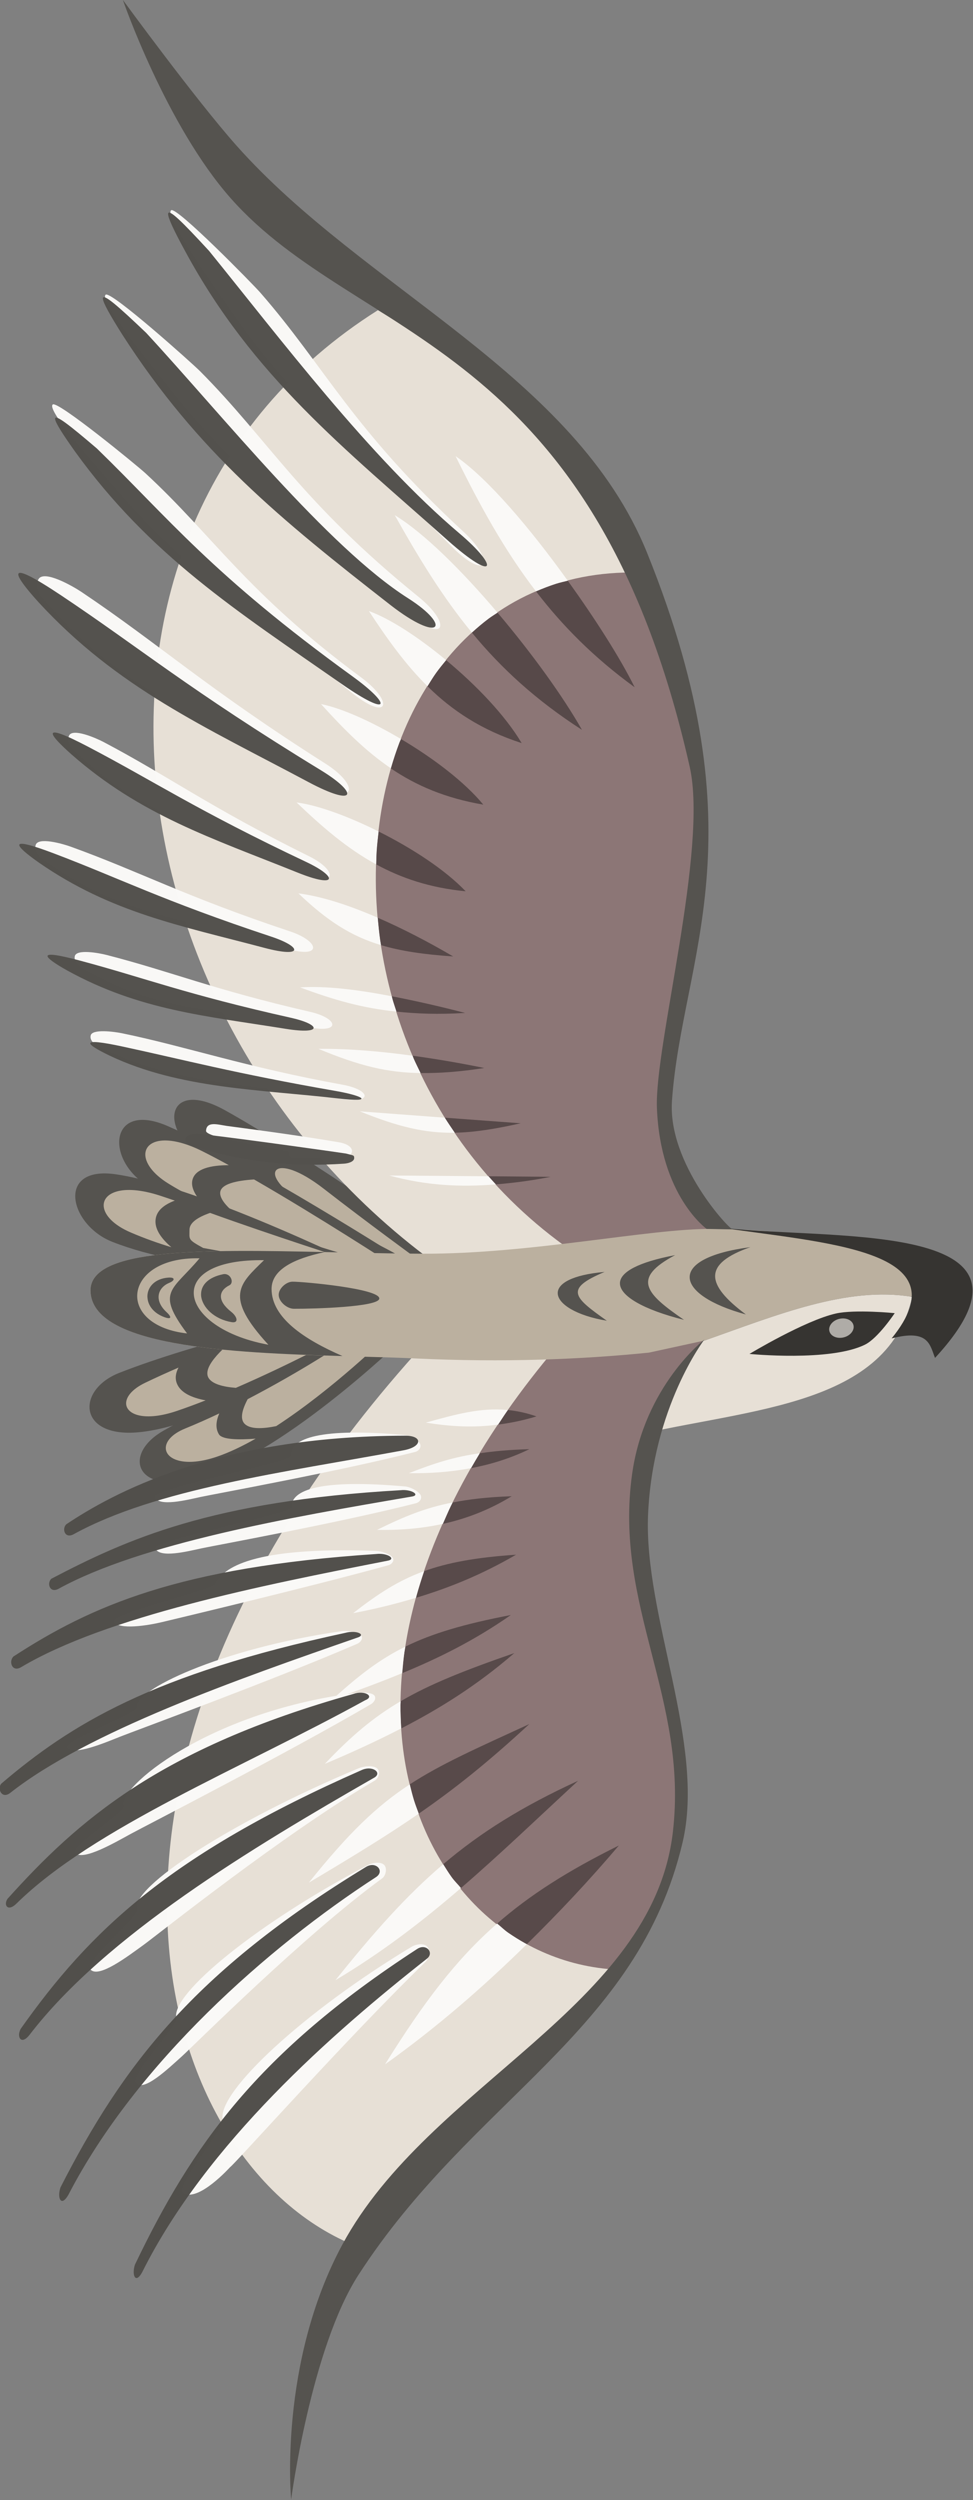 <?xml version="1.0" encoding="UTF-8" standalone="no"?>
<!-- Created with Inkscape (http://www.inkscape.org/) -->

<svg
   xmlns:dc="http://purl.org/dc/elements/1.1/"
   xmlns:cc="http://creativecommons.org/ns#"
   xmlns:rdf="http://www.w3.org/1999/02/22-rdf-syntax-ns#"
   xmlns:svg="http://www.w3.org/2000/svg"
   xmlns="http://www.w3.org/2000/svg"
   xmlns:sodipodi="http://sodipodi.sourceforge.net/DTD/sodipodi-0.dtd"
   xmlns:inkscape="http://www.inkscape.org/namespaces/inkscape"
   width="194.762"
   height="500"
   id="svg2"
   version="1.1"
   inkscape:version="0.48.0 r9654"
   sodipodi:docname="            .svg">
  <rect width="100%" height="100%" fill="#808080" stroke="none"/>
  <defs
     id="defs4" />
  <sodipodi:namedview
     id="base"
     pagecolor="#ffffff"
     bordercolor="#666666"
     borderopacity="1.0"
     inkscape:pageopacity="0.0"
     inkscape:pageshadow="2"
     inkscape:zoom="0.7"
     inkscape:cx="-335.21126"
     inkscape:cy="155.2246"
     inkscape:document-units="px"
     inkscape:current-layer="layer1"
     showgrid="false"
     inkscape:snap-bbox="true"
     inkscape:object-paths="true"
     inkscape:snap-intersection-paths="true"
     inkscape:object-nodes="true"
     inkscape:snap-global="false"
     inkscape:window-width="1280"
     inkscape:window-height="904"
     inkscape:window-x="-4"
     inkscape:window-y="-4"
     inkscape:window-maximized="1"
     fit-margin-top="0"
     fit-margin-left="0"
     fit-margin-right="0"
     fit-margin-bottom="0" />
  <g
     inkscape:label="Layer 1"
     inkscape:groupmode="layer"
     id="layer1"
     transform="translate(661.455,-733.718)">
    <g
       id="g3919"
       transform="matrix(0,-0.702,0.702,0,-1180.257,616.696)">
      <path
         sodipodi:nodetypes="cssc"
         inkscape:connector-curvature="0"
         id="path2927"
         d="m -548.587,853.405 c 0,0 -33.908,-35.079 -39.575,-59.137 -3.982,-16.907 7.386,-20.078 13.89,-8.586 11.671,20.621 26.391,54.861 26.517,54.548"
         style="fill:#55534f;fill-opacity:1;stroke:none" />
      <path
         id="path3091"
         d="m -579.375,786.312 c -3.15,0.161 -5.415,5.431 -2.344,14.531 1.199,3.552 3.012,7.312 5.156,11.094 -0.375,-4.856 -0.294,-9.538 1.219,-10.469 1.698,-1.045 3.737,-0.863 5.969,0.094 -1.541,-3.24 -3,-6.53 -4.312,-9.75 -1.579,-3.877 -3.798,-5.597 -5.688,-5.5 z m 9.031,21.719 c -0.704,0.013 -1.335,0.202 -1.812,0.594 -1.816,1.488 -1.624,5.303 -0.844,9.156 10.559,16.252 25.406,31.375 25.406,31.375 l -1.219,-11.75 c -0.099,0.419 -8.495,-12.355 -16.5,-27.75 -1.913,-1.013 -3.661,-1.651 -5.031,-1.625 z"
         style="fill:#bbb09f;fill-opacity:1;stroke:none"
         inkscape:connector-curvature="0" />
      <path
         style="fill:#55534f;fill-opacity:1;stroke:none"
         d="m -544.498,843.473 c 0,0 -27.985,-40.347 -30.251,-64.96 -1.592,-17.297 12.071,-17.784 16.913,-5.5 8.69,22.044 16.54,56.927 16.708,56.635"
         id="path3081"
         inkscape:connector-curvature="0"
         sodipodi:nodetypes="cssc" />
      <path
         id="path3093"
         d="m -566.625,775 c -3.119,0.148 -5.134,5.306 -2.062,14.406 0.908,2.69 1.941,5.466 3.031,8.25 0.724,-3.877 2.144,-7.144 4.812,-8.188 1.476,-0.577 2.989,-0.346 4.531,0.469 -1.39,-3.185 -2.824,-6.373 -4.344,-9.531 -1.815,-3.772 -4.097,-5.495 -5.969,-5.406 z m 8.75,23.156 c -0.464,-0.009 -0.886,0.065 -1.281,0.281 -1.846,1.01 -2.653,4.201 -2.938,7.844 6.714,15.527 14.156,29.312 14.156,29.312 l 5.906,-8.719 c -0.09,0.382 -3.592,-10.49 -9.031,-24.281 -2.513,-2.599 -4.917,-4.401 -6.812,-4.438 z"
         style="fill:#bbb09f;fill-opacity:1;stroke:none"
         inkscape:connector-curvature="0" />
      <path
         sodipodi:nodetypes="cssc"
         inkscape:connector-curvature="0"
         id="path3087"
         d="m -524.124,866.592 c 0,0 28.827,-41.209 41.142,-63.445 8.416,-15.195 -2.958,-18.742 -11.817,-8.95 -11.266,12.452 -30.191,57.551 -33.724,64.161"
         style="fill:#55534f;fill-opacity:1;stroke:none" />
      <path
         style="fill:#bbb09f;fill-opacity:1;stroke:none"
         d="m -525.046,857.548 c 0,0 9.866,-13.56 19.646,-26.154 11.181,-14.399 4.388,-19.115 -3.074,-7.113 -13.009,20.924 -9.641,17.528 -17.267,30.824"
         id="path3099"
         inkscape:connector-curvature="0"
         sodipodi:nodetypes="cssc" />
      <path
         style="fill:#55534f;fill-opacity:1;stroke:none"
         d="m -525.948,854.415 c 0,0 28.221,-44.211 38.409,-67.498 6.962,-15.913 -8.054,-17.891 -15.961,-7.316 -9.446,12.632 -20.067,54.782 -23.726,65.576"
         id="path3085"
         inkscape:connector-curvature="0"
         sodipodi:nodetypes="cssc" />
      <path
         id="path3097"
         d="m -495.5,780.469 c -2.392,-0.067 -5.546,1.999 -8.344,6.5 -1.779,2.861 -3.435,5.969 -5.031,9.219 2.13,-1.781 4.294,-2.831 6.25,-2.219 2.947,0.922 3.965,5.065 3.969,10.312 1.463,-2.666 2.807,-5.208 3.969,-7.531 5.096,-10.191 3.174,-16.17 -0.812,-16.281 z m -11.219,21.344 c -2.317,0.102 -5.243,3.402 -7.719,6.969 -6.881,17.366 -11.238,34.788 -12.562,37.938 l 0,4.219 c 0,0 13.617,-20.951 24.281,-39.469 -0.331,-5.129 -1.302,-9.258 -3.531,-9.625 -0.158,-0.026 -0.305,-0.038 -0.469,-0.031 z"
         style="fill:#bbb09f;fill-opacity:1;stroke:none"
         inkscape:connector-curvature="0" />
      <path
         sodipodi:nodetypes="cssc"
         inkscape:connector-curvature="0"
         id="path3083"
         d="m -529.721,846.866 c 0,0 24.771,-49.633 28.465,-74.781 2.524,-17.185 -14.392,-13.32 -19.235,-1.035 -8.69,22.044 -8.683,54.963 -8.851,54.67"
         style="fill:#55534f;fill-opacity:1;stroke:none" />
      <path
         sodipodi:nodetypes="sscscsssccccs"
         inkscape:connector-curvature="0"
         id="path3095"
         d="m -510.562,768.625 c -2.375,0.294 -5.16,2.786 -7.25,7.656 -1.705,3.973 -3.088,7.877 -4.219,11.625 2.474,-2.896 5.203,-4.854 7.969,-4.5 2.473,0.317 4.163,2.399 5.312,5.469 0.483,-1.43 0.989,-2.894 1.438,-4.281 3.506,-10.841 0.708,-16.458 -3.25,-15.969 z m -6.5,24.438 c -2.788,0.013 -2.725,-0.579 -5.183,3.92 -1.981,11.042 -6.347,32.939 -7.067,35.79 l 3.411,6.558 c 0,0 7.483,-23.379 13.652,-40.393 -1.218,-3.506 -2.792,-5.884 -4.812,-5.875 z"
         style="fill:#bbb09f;fill-opacity:1;stroke:none" />
      <path
         sodipodi:nodetypes="cccc"
         inkscape:connector-curvature="0"
         id="path2906"
         d="m -576.797,915.487 c 8.845,33.506 7.994,76.422 40.628,83.633 3.109,-18.551 -5.202,-38.63 -12.428,-59.119 l -6.734,-31.08"
         style="fill:#e7e0d6;fill-opacity:1;stroke:none" />
      <path
         sodipodi:nodetypes="ssccsscccs"
         inkscape:connector-curvature="0"
         id="path2902"
         d="m -727.857,915.219 c 15.909,16.828 56.426,22.369 94.967,10.075 26.037,-8.305 56.603,-11.151 85.033,14.925 l 31.06,1.858 c 7.976,-7.41 25.728,-23.656 73.87,-8.695 28.587,8.884 82.679,5.186 113.113,-12.34 52.583,-30.282 61.023,-51.735 74.751,-74.246 -62.799,-99.71 -213.295,-77.143 -279.307,27.779 -127.066,-127.884 -245.482,-94.344 -271.226,-36.365 18.469,7.972 50.588,48.289 77.74,77.009 z"
         style="fill:#e7e0d6;fill-opacity:1;stroke:none" />
      <path
         style="fill:#8c7676;fill-opacity:1;stroke:none"
         d="m -727.857,915.219 c 15.909,16.828 56.426,22.369 94.967,10.075 26.037,-8.305 56.603,-11.151 85.033,14.925 l 31.06,1.858 c 7.976,-7.41 25.728,-23.656 73.87,-8.695 28.587,8.884 82.679,5.186 113.113,-12.34 2.069,-90.184 -146.803,-106.921 -201.525,-5.556 -101.58,-102.649 -193.689,-60.704 -196.517,-0.267 z"
         id="path2904"
         inkscape:connector-curvature="0"
         sodipodi:nodetypes="csccsccc" />
      <path
         id="path2908"
         d="m -534.375,764.844 c -19.695,0.169 -17.858,61.144 -19.344,92.719 -1.184,25.156 -0.265,47.437 1.656,66.438 l 0,0.031 3.469,15.969 c 7.166,20.318 15.394,40.235 12.5,58.656 0.151,0.379 0.469,1.188 0.469,1.188 0,0 18.213,0.677 18.812,-57.781 0.181,-17.623 -7.191,-51.657 -7.062,-82.594 0.183,-43.947 4.807,-94.757 -10.5,-94.625 z"
         style="fill:#bbb09f;fill-opacity:1;stroke:none"
         inkscape:connector-curvature="0" />
      <path
         sodipodi:nodetypes="cscsc"
         inkscape:connector-curvature="0"
         id="path2910"
         d="m -552.427,952.736 c 0,0 -2.279,23.02 2.652,32.956 1.857,3.742 8.965,8.46 8.965,8.46 0,0 1.124,-11.336 -0.108,-16.798 -1.993,-8.836 -11.509,-24.618 -11.509,-24.618 z"
         style="fill:#363431;fill-opacity:1;stroke:none" />
      <path
         transform="matrix(0.632,-0.157,0.205,0.823,-400.416,87.336)"
         d="m -542.326,979.126 c 0,2.301 -1.866,4.167 -4.167,4.167 -2.301,0 -4.167,-1.866 -4.167,-4.167 0,-2.301 1.866,-4.167 4.167,-4.167 2.301,0 4.167,1.866 4.167,4.167 z"
         sodipodi:ry="4.1668792"
         sodipodi:rx="4.1668792"
         sodipodi:cy="979.1261"
         sodipodi:cx="-546.49255"
         id="path2912"
         style="fill:#afaca7;fill-opacity:1;stroke:none"
         sodipodi:type="arc" />
      <path
         sodipodi:nodetypes="cccc"
         inkscape:connector-curvature="0"
         id="path2914"
         d="m -553.564,1005.643 c 3.743,-1.477 8.297,-1.819 5.556,-12.374 25.437,20.702 27.069,-18.85 31.82,-50.508 -4.287,29.833 3.141,100.311 -37.376,62.882 z"
         style="fill:#363431;fill-opacity:1;stroke:none" />
      <path
         id="path2921"
         d="m -534.375,764.844 c -15.924,0.137 -17.75,39.883 -18.656,71.844 4.786,-11.007 10.923,-20.17 19.062,-20.219 5.556,-0.033 8.705,6.364 10.562,15.219 0.773,-35.075 1.151,-66.948 -10.969,-66.844 z m -1.406,13.312 c 5.479,0.108 10.872,6.24 10.594,17.781 -9.291,-7.81 -9.35,-12.571 -21.406,-3.562 1.096,-9.71 5.978,-14.314 10.812,-14.219 z m -0.188,2.906 c -0.172,-0.003 -0.358,0.017 -0.531,0.031 -2.152,0.179 -4.312,1.731 -5.438,4.781 -0.736,1.993 -0.083,2.264 1.406,0.656 3.507,-3.784 7.085,-2.393 8.375,0.812 0.616,1.53 1.64,1.783 1.469,-0.375 -0.303,-3.822 -2.701,-5.859 -5.281,-5.906 z m 1.188,13.219 c 5.045,0.18 9.264,6.455 9.062,20.031 -6.822,-6.943 -10.171,-11.555 -24.094,1.25 2.551,-13.851 9.313,-21.485 15.031,-21.281 z m -1.031,2.094 c -3.284,0.272 -6.746,3.741 -7.562,8.719 -0.344,2.097 1.585,1.599 2.938,-0.125 3.185,-4.059 6.014,-3.62 7.562,-0.531 0.739,1.474 3.59,0.339 3.156,-1.781 -0.875,-4.276 -3.068,-6.164 -5.438,-6.281 -0.216,-0.011 -0.437,-0.018 -0.656,0 z m 0.188,22.125 c -1.936,0.029 -3.929,2.376 -3.938,4.312 -0.029,5.907 0.522,24.27 2.906,24.375 2.851,0.125 4.835,-21.764 4.812,-24.75 -0.014,-1.816 -1.966,-3.965 -3.781,-3.938 z m 0.5,79.562 c -3.074,0.043 -6.408,5.318 -7.844,14 6.7,-9.461 9.039,-12.232 13.906,-0.625 -0.824,-9.371 -3.35,-13.413 -6.062,-13.375 z m 3.062,17.75 c -3.784,-0.33 -7.795,6.798 -10.656,18.25 7.513,-10.947 11.792,-15.023 18.438,-2.531 -2.033,-10.69 -4.838,-15.462 -7.781,-15.719 z m 1.344,19.875 c -3.707,0.173 -7.701,5.889 -10.469,16.031 8.602,-11.552 14.436,-12.263 19.188,1.281 -1.596,-12.095 -5.011,-17.485 -8.719,-17.312 z"
         style="fill:#55534f;fill-opacity:1;stroke:none"
         inkscape:connector-curvature="0" />
      <path
         sodipodi:nodetypes="cssscsssc"
         inkscape:connector-curvature="0"
         id="path2929"
         d="m -878.833,822.047 c 0,0 43.096,5.665 64.018,19.193 50.145,32.424 68.915,79.652 123.239,92.429 27.975,6.58 64.601,-11.084 93.313,-9.849 30.715,1.321 49.929,16.058 49.929,16.058 0,0 -13.153,-17.085 -38.312,-20.604 -37.643,-5.265 -63.89,16.046 -102.025,11.617 -49.846,-5.789 -71.652,-69.433 -117.43,-94.197 -33.885,-18.33 -72.731,-14.647 -72.731,-14.647 z"
         style="fill:#55534f;fill-opacity:1;stroke:none" />
      <path
         sodipodi:nodetypes="cssscssscc"
         inkscape:connector-curvature="0"
         id="path2931"
         d="m -516.815,940.538 c 0,0 9.348,-13.212 34.467,-14.193 17.766,-0.693 73.774,14.643 97.227,9.344 122.13,-27.595 121.009,-94.582 161.877,-130.815 20.824,-18.462 56.569,-30.81 56.569,-30.81 0,0 -28.322,20.696 -41.416,32.325 -41.123,36.523 -65.168,96.584 -116.168,117.178 -81.143,32.766 -115.42,9.931 -156.069,7.071 -17.927,-1.261 -36.941,16.581 -36.612,17.343 z"
         style="fill:#55534f;fill-opacity:1;stroke:none" />
      <path
         id="path3053"
         d="m -652.531,853.219 c -2.236,-0.008 -4.432,0.082 -6.594,0.219 5.435,10.567 12.025,21.323 21.469,32.25 -5.031,-14.524 -8.93,-24.245 -13.719,-32.406 -0.381,-0.006 -0.777,-0.061 -1.156,-0.062 z m 9.156,0.5 c 4.172,10.143 9.227,20.48 16.562,30.969 -2.567,-13.392 -5.262,-22.475 -9,-30.062 -0.527,-0.083 -1.069,-0.206 -1.594,-0.281 -2.02,-0.29 -3.996,-0.448 -5.969,-0.625 z m -31.688,2.156 c -1.517,0.374 -3.036,0.739 -4.5,1.188 -1.316,0.403 -2.572,0.914 -3.844,1.375 6.954,10.075 14.454,19.529 25.531,31.531 -7.021,-15.306 -11.461,-25.329 -17.188,-34.094 z m 53.156,1.781 c 2.702,8.998 6.42,18.456 12.281,28.531 -0.778,-11.531 -2.269,-19.528 -4.688,-26.219 -2.37,-0.8 -4.739,-1.537 -7.062,-2.188 -0.179,-0.05 -0.353,-0.076 -0.531,-0.125 z m 21.062,7.656 c 1.438,6.539 3.897,13.107 7.875,19.625 -0.239,-7.027 -0.873,-12.177 -1.781,-16.844 -0.349,-0.172 -0.714,-0.362 -1.062,-0.531 -1.693,-0.821 -3.357,-1.504 -5.031,-2.25 z m -96.969,0.094 c -1.246,0.784 -2.509,1.559 -3.688,2.406 -1.122,0.807 -2.035,1.794 -3.094,2.656 9.645,11.199 19.943,21.9 30.562,33.406 -7.331,-15.982 -14.753,-27.844 -23.781,-38.469 z m 112.844,7.938 c 1.049,5.537 2.729,11.104 5.406,16.625 -0.158,-5.824 -0.591,-10.169 -1.156,-14.125 -1.419,-0.858 -2.841,-1.696 -4.25,-2.5 z m -129.75,7.438 c -0.859,1.094 -1.877,2.077 -2.656,3.219 -1.047,1.533 -2.038,3.107 -2.938,4.719 -0.098,0.175 -0.185,0.355 -0.281,0.531 8.929,9.096 18.238,17.859 28.125,26.25 -7.282,-14.695 -14.16,-25.46 -22.25,-34.719 z m 142.156,0.281 c 0.455,3.426 1.129,6.973 2.344,10.938 0.984,-2.841 1.555,-5.533 1.812,-8.156 -0.144,-0.101 -0.294,-0.212 -0.438,-0.312 -1.247,-0.872 -2.478,-1.638 -3.719,-2.469 z"
         style="opacity:0.99;fill:#584a4a;fill-opacity:1;stroke:none"
         inkscape:connector-curvature="0" />
      <path
         id="path2900"
         d="m -664.469,758.219 c -0.072,0.008 -0.127,0.041 -0.188,0.094 -2.242,1.965 1.446,10.593 3.219,15.062 1.545,3.894 16.183,43.772 26.406,67.469 0.512,1.187 1.753,1.897 2.531,1 0.86,-0.992 1.313,-3.851 1.094,-5.375 -5.04,-35.1 -17.079,-59.486 -21.656,-58.344 -1.551,0.387 -9.178,-20.157 -11.406,-19.906 z m -29.844,2.156 c -0.171,-0.006 -0.296,0.058 -0.406,0.188 -2.05,2.409 3.026,11.121 5.5,15.656 2.156,3.951 22.996,44.6 36.969,68.531 0.7,1.199 2.101,1.785 2.781,0.719 0.752,-1.179 0.563,-4.26 0.344,-5.906 -5.565,-41.726 -27.108,-67.154 -32.094,-65.25 -1.516,0.579 -10.522,-13.84 -13.094,-13.938 z m -32.969,4.281 c -0.217,-0.006 -0.392,0.063 -0.531,0.188 -2.596,2.319 3.835,10.698 6.969,15.062 2.731,3.803 32.085,40.529 46.844,65.969 0.709,1.223 2.638,1.714 3.5,0.688 0.953,-1.135 0.638,-3.821 0,-5.344 -15.113,-36.076 -33.872,-64.989 -40.188,-63.156 -1.92,0.557 -13.336,-13.312 -16.594,-13.406 z M -628.5,771.438 c -0.075,-0.019 -0.122,-0.007 -0.188,0.031 -2.448,1.436 -1.124,9.709 -0.094,13.969 0.898,3.712 9.872,41.546 16.125,64.25 0.313,1.138 1.399,1.941 2.281,1.25 0.975,-0.764 1.795,-3.26 1.844,-4.656 1.241,-35.416 -4.771,-43.594 -9.531,-45.969 -1.389,-0.693 -8.107,-28.273 -10.438,-28.875 z m -131,6.25 c -0.235,-0.005 -0.443,0.048 -0.594,0.156 -2.81,2.007 4.17,9.284 7.562,13.062 2.956,3.292 34.713,35.071 50.688,57.094 0.768,1.059 2.879,1.482 3.812,0.594 1.032,-0.982 0.691,-3.306 0,-4.625 -16.358,-31.231 -36.696,-56.243 -43.531,-54.656 -2.078,0.482 -14.411,-11.544 -17.938,-11.625 z m 166.375,5.438 c -0.04,-0.003 -0.087,0.015 -0.125,0.031 -2.803,1.248 -0.782,9.135 0.094,13.188 0.763,3.531 7.299,39.464 12.812,61.094 0.276,1.084 1.448,1.895 2.469,1.281 1.128,-0.678 2.227,-3 2.344,-4.312 2.137,-24.005 -0.853,-32.586 -5.938,-32.438 -1.75,0.051 -9.127,-38.658 -11.656,-38.844 z m -14.656,0.188 c -0.04,-0.003 -0.056,0.015 -0.094,0.031 -2.803,1.248 -0.814,9.104 0.062,13.156 0.763,3.531 7.33,39.496 12.844,61.125 0.276,1.084 1.417,1.895 2.438,1.281 1.128,-0.678 2.227,-3 2.344,-4.312 2.137,-24.005 -0.853,-32.586 -5.938,-32.438 -1.75,0.051 -9.127,-38.658 -11.656,-38.844 z m -183.188,7.625 c -0.214,0.035 -0.397,0.153 -0.5,0.312 -2.772,4.264 7.344,13.375 7.344,13.375 0.62,1.132 37.494,34.025 58.469,55.719 0.953,0.985 3.258,1.438 4.312,0.562 1.166,-0.968 0.78,-3.232 0,-4.531 -18.487,-30.763 -41.431,-55.406 -49.156,-53.844 -2.349,0.475 -17.252,-12.117 -20.469,-11.594 z"
         style="opacity:0.99;fill:#faf9f7;fill-opacity:1;stroke:none"
         inkscape:connector-curvature="0" />
      <path
         id="path2903"
         d="m -676.156,738.938 c -1.367,0.002 -2.73,1.196 -1.344,3 17.362,22.026 32.299,64.568 44.219,98.906 0.84,2.816 2.275,-0.164 1.375,-3.406 -11.851,-55.11 -26.007,-78.172 -42.969,-98.062 -0.355,-0.285 -0.826,-0.438 -1.281,-0.438 z m -32.781,1.781 c -0.128,-0.006 -0.262,0.011 -0.375,0.031 -0.995,0.18 -1.351,1.337 0.312,3 21.63,22.035 38.706,64.545 57.906,99.406 1.1,2.831 2.96,-0.148 1.781,-3.406 -15.517,-55.397 -36.168,-78.6 -58.375,-98.594 -0.435,-0.268 -0.865,-0.419 -1.25,-0.438 z m 68.375,1.531 c -1.153,0.156 -2.082,1.124 -1.125,2.781 14.479,24.345 23.317,68.624 30.312,104.344 0.433,2.909 2.367,0.183 1.938,-3.156 -3.742,-56.255 -14.793,-81.17 -29.188,-103.344 -0.482,-0.501 -1.245,-0.719 -1.938,-0.625 z m -105.75,2.219 c -0.16,-0.007 -0.326,0.011 -0.469,0.031 -1.256,0.178 -1.725,1.329 0.375,2.969 28.315,21.731 53.41,63.651 73.125,98.031 1.389,2.792 3.769,-0.161 2.281,-3.375 -24.236,-55.036 -45.893,-77.516 -73.75,-97.219 -0.55,-0.265 -1.083,-0.417 -1.562,-0.438 z m 128.062,8.594 c -1.069,0.13 -1.951,1.05 -1.094,2.656 12.972,23.598 20.39,66.19 26.25,100.562 0.351,2.797 2.184,0.209 1.844,-3 -3.071,-54.006 -13.978,-78.079 -25.219,-99.594 -0.437,-0.489 -1.14,-0.703 -1.781,-0.625 z m -173.719,2.844 c -1.871,10e-4 -2.805,1.055 0.031,2.656 37.535,19.451 70.561,56.976 90.5,87.75 1.72,2.499 4.655,-0.123 2.812,-3 -30.002,-49.262 -56.766,-69.396 -91.25,-87.031 -0.726,-0.253 -1.47,-0.375 -2.094,-0.375 z m 189.25,1.438 c -1.069,0.13 -1.951,1.05 -1.094,2.656 12.972,23.598 17.609,59.835 23.938,94.125 0.997,5.403 4.17,5.499 4.156,0.406 -0.143,-53.957 -16.574,-83.62 -25.219,-96.562 -0.437,-0.489 -1.14,-0.703 -1.781,-0.625 z m -211.25,19.812 c -1.843,10e-4 -2.762,0.99 0.031,2.469 36.66,18.338 68.102,54.289 89.156,81.062 1.694,2.308 4.596,-0.124 2.781,-2.781 -29.554,-45.509 -55.937,-64.114 -89.906,-80.406 -0.715,-0.233 -1.448,-0.344 -2.062,-0.344 z"
         style="opacity:0.99;fill:#514f4b;fill-opacity:1;stroke:none"
         inkscape:connector-curvature="0" />
      <path
         id="path3017"
         d="m -395.312,823.594 c -7.028,7.365 -13.129,14.41 -17.656,22.719 1.229,0.04 2.468,0.047 3.688,0.125 1.916,0.122 3.801,0.349 5.688,0.562 4.299,-8.602 7.496,-17.281 8.281,-23.406 z m -25.906,0.531 c -7.846,8.222 -12.191,15.01 -14.75,23.562 0.5,-0.076 1,-0.18 1.5,-0.25 2.107,-0.297 4.214,-0.498 6.312,-0.688 3.483,-8.018 6.061,-15.785 6.938,-22.625 z M -448,824.594 c -3.632,9.762 -5.907,17.799 -6.906,27.5 1.139,-0.354 2.264,-0.772 3.406,-1.094 0.322,-0.091 0.646,-0.162 0.969,-0.25 1.829,-9.492 3.01,-18.581 2.531,-26.156 z m -17.5,5.219 c -4.911,11.761 -6.81,19.817 -6.906,29.156 1.377,-0.658 2.735,-1.363 4.125,-1.969 0.268,-0.117 0.544,-0.198 0.812,-0.312 1.231,-8.957 2.019,-17.919 1.969,-26.875 z m 98.219,0.75 c -7.082,6.43 -13.35,12.61 -18.312,19.938 2.504,0.723 4.948,1.537 7.344,2.438 0.343,0.129 0.659,0.305 1,0.438 4.909,-8.289 8.745,-16.746 9.969,-22.812 z M -483.312,841.625 c -4.402,10.899 -6.256,18.536 -6.094,27.094 1.417,-0.964 2.839,-1.944 4.281,-2.844 l 1.812,-24.25 z m 142.531,2.594 c -8.06,5.293 -15.275,10.468 -21.438,16.719 1.269,0.802 2.571,1.572 3.781,2.438 1.272,0.909 2.453,1.898 3.656,2.875 6.505,-7.839 11.827,-15.986 14,-22.031 z m -160.812,5.812 c -2.866,10.427 -3.365,20.306 -2.531,30.406 0.766,-0.704 1.535,-1.412 2.312,-2.094 l 0.219,-28.312 z m 188.125,1.562 c -12.287,6.897 -23.362,13.665 -33.469,22 1.393,1.533 2.725,3.096 3.969,4.75 0.616,0.82 1.141,1.714 1.719,2.562 11.959,-10.143 22.756,-21.01 27.781,-29.312 z m 16.812,17.344 c -14.212,7.004 -26.904,13.988 -38.531,22.938 0.8,1.881 1.558,3.794 2.188,5.781 0.336,1.062 0.558,2.189 0.844,3.281 14.904,-10.708 29.189,-22.789 35.5,-32 z"
         style="opacity:0.99;fill:#faf9f7;fill-opacity:1;stroke:none"
         inkscape:connector-curvature="0" />
      <path
         id="path3015"
         d="m -412.969,846.312 c -3.914,7.184 -6.665,15.304 -7.656,25.5 6.154,-5.871 12.277,-15.297 17.031,-24.812 -1.886,-0.213 -3.771,-0.441 -5.688,-0.562 -1.219,-0.078 -2.458,-0.085 -3.688,-0.125 z m -15.188,0.438 c -2.098,0.189 -4.205,0.391 -6.312,0.688 -0.5,0.07 -1,0.174 -1.5,0.25 -1.715,5.732 -2.648,12.241 -3.219,20.562 4.163,-7.098 7.945,-14.395 11.031,-21.5 z m 42.531,3.75 c -4.881,7.21 -8.476,15.546 -10.312,26.344 6.546,-5.406 13.28,-14.337 18.688,-23.469 -0.341,-0.133 -0.657,-0.309 -1,-0.438 -2.396,-0.901 -4.84,-1.714 -7.344,-2.438 -0.003,0.004 -0.028,-0.004 -0.031,0 z m -64.906,0.25 c -0.322,0.088 -0.647,0.159 -0.969,0.25 -1.142,0.321 -2.267,0.74 -3.406,1.094 -0.586,5.688 -0.859,11.798 -0.375,19.562 1.806,-6.955 3.424,-14.027 4.75,-20.906 z m -16.938,5.938 c -0.268,0.115 -0.545,0.196 -0.812,0.312 -1.39,0.606 -2.748,1.311 -4.125,1.969 -0.055,5.313 0.324,10.935 1.438,18.156 1.395,-6.814 2.564,-13.623 3.5,-20.438 z m 105.25,4.25 c -6.899,6.997 -12.467,15.347 -16.188,26.844 7.875,-4.671 16.474,-12.915 23.625,-21.531 -1.204,-0.977 -2.385,-1.966 -3.656,-2.875 -1.211,-0.865 -2.513,-1.635 -3.781,-2.438 z M -485.125,865.875 c -1.442,0.9 -2.865,1.88 -4.281,2.844 0.104,5.507 1.036,11.395 2.688,18.781 l 1.594,-21.625 z m 138.188,7.719 c -10.107,8.335 -19.246,18.236 -27.688,31.375 9.522,-5.382 21.976,-14.395 33.375,-24.062 -0.578,-0.849 -1.103,-1.743 -1.719,-2.562 -1.244,-1.654 -2.576,-3.217 -3.969,-4.75 z m -154.875,4.75 c -0.778,0.682 -1.547,1.389 -2.312,2.094 0.421,5.108 1.078,10.259 2.156,15.594 l 0.156,-17.688 z m 166.625,13.531 c -9.784,7.531 -18.821,16.431 -27.312,28.125 8.677,-4.308 19.66,-11.386 30.344,-19.062 -0.286,-1.092 -0.507,-2.219 -0.844,-3.281 -0.63,-1.988 -1.387,-3.901 -2.188,-5.781 z"
         style="opacity:0.99;fill:#574949;fill-opacity:1;stroke:none"
         inkscape:connector-curvature="0" />
      <path
         id="path2969"
         d="m -408.062,749.094 c -2.625,-0.128 -4.416,3.607 -5.906,5.781 -14.318,20.891 -15.012,41.389 -22.719,65.062 -3.558,10.93 1.653,10.784 4.656,1.75 9.972,-29.996 16.992,-42.745 24.125,-62.5 0.796,-2.205 2.878,-9.398 0.406,-10 -0.182,-0.044 -0.388,-0.085 -0.562,-0.094 z m 74.469,0.469 c -2.733,0.176 -5.54,3.465 -7.688,5.375 -23.816,21.179 -31.167,46.359 -47.938,73.156 -7.743,12.372 -1.475,13.893 5,3.688 21.499,-33.886 34.007,-47.338 48.844,-69.469 1.656,-2.47 6.43,-10.755 3.656,-12.312 -0.614,-0.345 -1.244,-0.478 -1.875,-0.438 z m 51.125,4.344 c -3.517,0.245 -20.124,15.27 -23.875,18.469 -24.248,20.683 -36.984,41.853 -57.125,66.219 -9.299,11.25 -3.406,13.123 3.781,3.406 24.338,-32.903 40.265,-42.083 58.219,-61.562 2.015,-2.187 20.743,-25.027 19.531,-26.375 -0.11,-0.123 -0.297,-0.173 -0.531,-0.156 z m -94.906,4.562 c -2.375,0.012 -4.5,3.15 -6.156,4.969 -17.057,18.722 -20.547,38.925 -31.438,61.312 -5.028,10.336 0.126,10.91 4.344,2.375 14.005,-28.339 22.748,-39.977 32.531,-58.562 1.092,-2.074 4.115,-8.939 1.75,-9.875 -0.349,-0.138 -0.692,-0.22 -1.031,-0.219 z m -62.281,1.844 c -2.314,0.088 -3.615,3.585 -4.75,5.656 -10.911,19.901 -9.894,38.389 -14.781,60.281 -2.256,10.108 2.299,9.578 4.219,1.219 6.374,-27.755 11.525,-39.771 16.219,-58.094 0.524,-2.045 1.78,-8.681 -0.438,-9.031 -0.164,-0.026 -0.314,-0.037 -0.469,-0.031 z m -22.562,4.531 c -2.135,0.156 -3.236,3.638 -4.219,5.719 -9.446,19.99 -9.403,43.222 -13.219,65 -1.762,10.055 2.431,9.411 3.938,1.094 5.003,-27.616 10.904,-44.63 14.656,-62.875 0.419,-2.036 1.341,-8.627 -0.719,-8.906 -0.152,-0.021 -0.295,-0.042 -0.438,-0.031 z m 211,4.125 c -3.705,0.083 -21.903,15.115 -26,18.312 -26.49,20.671 -40.89,42.445 -63.25,67.219 -10.324,11.438 -4.249,13.735 3.781,3.812 27.191,-33.598 44.399,-42.505 64.219,-62.219 2.225,-2.213 23.018,-25.451 21.812,-26.938 -0.11,-0.135 -0.315,-0.193 -0.562,-0.188 z M -227.125,787.625 c -3.703,-0.158 -22.829,13.638 -27.125,16.562 -27.776,18.907 -43.578,39.699 -67.5,62.969 -11.045,10.744 -5.126,13.442 3.531,4.062 29.315,-31.762 47.067,-39.552 68.125,-57.938 2.364,-2.064 24.606,-23.876 23.5,-25.438 -0.101,-0.142 -0.284,-0.208 -0.531,-0.219 z m -261.75,10.156 c -2.315,-0.116 -5.387,23.783 -6.156,23.75 -2.201,-0.095 -1.745,-0.879 -1.5,14.5 0.069,4.308 3.521,4.814 4.406,-0.375 2.36,-13.839 4.326,-29.679 4.656,-31.938 0.379,-2.592 1.423,-5.796 -1.406,-5.938 z"
         style="opacity:0.99;fill:#faf9f7;fill-opacity:1;stroke:none"
         inkscape:connector-curvature="0" />
      <path
         id="path3055"
         d="m -703.062,827.094 c 7.537,12.654 13.377,22.246 19.656,31.344 1.272,-0.461 2.528,-0.972 3.844,-1.375 1.464,-0.448 2.983,-0.814 4.5,-1.188 -6.175,-9.452 -13.85,-17.433 -28,-28.781 z m 33.844,4.562 c 2.998,7.117 6.304,14.413 10.094,21.781 2.162,-0.136 4.357,-0.226 6.594,-0.219 0.379,10e-4 0.775,0.057 1.156,0.062 -4.534,-7.727 -9.862,-14.059 -17.844,-21.625 z m 18.438,2.25 c 2.207,6.474 4.649,13.11 7.406,19.812 1.972,0.177 3.949,0.335 5.969,0.625 0.524,0.075 1.066,0.198 1.594,0.281 -3.676,-7.46 -8.36,-13.475 -14.969,-20.719 z m -80.062,0.781 c 7.882,13.234 16.749,24.749 26.25,35.781 1.059,-0.862 1.972,-1.849 3.094,-2.656 1.178,-0.847 2.441,-1.623 3.688,-2.406 -8.942,-10.524 -19.461,-19.835 -33.031,-30.719 z m 104.562,5.031 c 1.063,5.699 2.51,11.729 4.375,17.938 0.179,0.049 0.352,0.075 0.531,0.125 2.323,0.65 4.692,1.388 7.062,2.188 -2.681,-7.416 -6.51,-13.218 -11.969,-20.25 z m 23.719,6.812 c -0.107,6.191 0.331,12.473 1.719,18.781 1.675,0.746 3.338,1.429 5.031,2.25 0.349,0.169 0.713,0.359 1.062,0.531 -1.484,-7.63 -3.88,-13.593 -7.812,-21.562 z m -152.281,2.281 c 10.41,14.594 21.918,27.876 34.25,40.438 0.096,-0.176 0.183,-0.356 0.281,-0.531 0.899,-1.612 1.891,-3.185 2.938,-4.719 0.779,-1.142 1.797,-2.124 2.656,-3.219 -10.196,-11.669 -22.357,-20.892 -40.125,-31.969 z m 168.438,6.812 c -0.08,5.846 0.31,11.765 1.438,17.719 1.409,0.804 2.831,1.642 4.25,2.5 -1.042,-7.296 -2.766,-12.766 -5.688,-20.219 z M -572,860.438 c -1.129,7.179 -1.502,13.552 -0.562,20.625 1.241,0.83 2.471,1.597 3.719,2.469 0.143,0.1 0.294,0.212 0.438,0.312 0.765,-7.783 -1.252,-14.937 -3.594,-23.406 z"
         style="opacity:0.99;fill:#faf9f7;fill-opacity:1;stroke:none"
         inkscape:connector-curvature="0" />
      <path
         id="path2971"
         d="m -330.438,744.25 c -1.021,0.092 -3.55,1.888 -7.844,5.781 -24.423,22.501 -35.36,47.184 -51.219,76.938 -7.265,13.63 -3.307,14.491 3.344,3.594 22.965,-37.625 34.836,-51.604 49.812,-74.062 5.174,-7.766 7.608,-12.404 5.906,-12.25 z m -77.031,0.281 c -0.678,0.019 -2.301,1.769 -5.031,5.656 -14.267,20.663 -17.872,40.203 -24.25,64.281 -2.922,11.03 0.242,10.86 3.219,1.875 10.277,-31.023 16.621,-43.232 23.719,-62 2.328,-6.165 3.334,-9.84 2.344,-9.812 z m -31.656,8.062 c -0.622,0.078 -1.961,1.845 -4.125,5.719 -11.276,20.565 -12.855,39.16 -16.562,62.219 -1.699,10.563 1.224,10.095 3.156,1.438 6.673,-29.891 11.403,-41.839 16.25,-60 1.589,-5.965 2.191,-9.489 1.281,-9.375 z m 63.25,1.5 c -0.808,0.171 -2.619,1.817 -5.688,5.25 -17.418,19.805 -23.868,40.005 -33.75,64.594 -4.527,11.264 -1.263,11.525 3.031,2.438 14.826,-31.377 22.98,-43.366 32.844,-62.219 3.407,-6.519 4.909,-10.347 3.562,-10.062 z m 89.75,0.656 c -1.046,0.139 -3.976,1.953 -9.188,5.656 -29.68,21.449 -45.251,45.899 -66.312,76.156 -9.649,13.861 -5.976,14.325 2.219,3 29.094,-40.208 45.047,-52.414 64.938,-72.906 6.642,-7.778 10.088,-12.137 8.344,-11.906 z M -464,764.781 c -0.556,0.094 -1.685,1.859 -3.5,5.625 -9.446,19.99 -9.59,43.021 -12.156,65.156 -1.175,10.14 0.707,7.452 2.156,-0.875 5.003,-28.753 8.936,-43.412 12.688,-60.906 1.23,-5.746 1.625,-9.137 0.812,-9 z m 212.156,3.594 c -1.148,0.099 -4.419,1.882 -10.281,5.594 -33.407,21.523 -52.441,44.964 -76.875,76.312 -11.193,14.361 -6.215,17.816 1.875,5.094 14.573,-22.919 52.353,-53.146 75.594,-74.656 7.62,-8 11.601,-12.508 9.688,-12.344 z m 24.125,18.594 c -1.152,0.024 -4.534,1.583 -10.625,4.906 -35.627,19.309 -55.957,45.211 -82.375,74.906 -12.102,13.604 -7.674,14.761 2.062,3.25 21.566,-25.496 55.88,-51.419 80.469,-71.375 8.124,-7.489 12.388,-11.727 10.469,-11.688 z m -263.844,4.938 c -1.489,0.172 -1.899,2.982 -2.375,4.562 -3.827,12.695 -5.277,26.295 -4.281,40.719 0.075,1.09 0.532,2.854 1.625,2.844 0.879,-0.008 0.689,-0.348 1.25,-2.312 0.068,-0.237 3.916,-27.292 5.531,-41.062 0.192,-1.636 0.198,-4.554 -1.438,-4.75 -0.109,-0.013 -0.213,-0.011 -0.312,0 z"
         style="opacity:0.99;fill:#53514d;fill-opacity:1;stroke:none"
         inkscape:connector-curvature="0" />
    </g>
  </g>
</svg>
